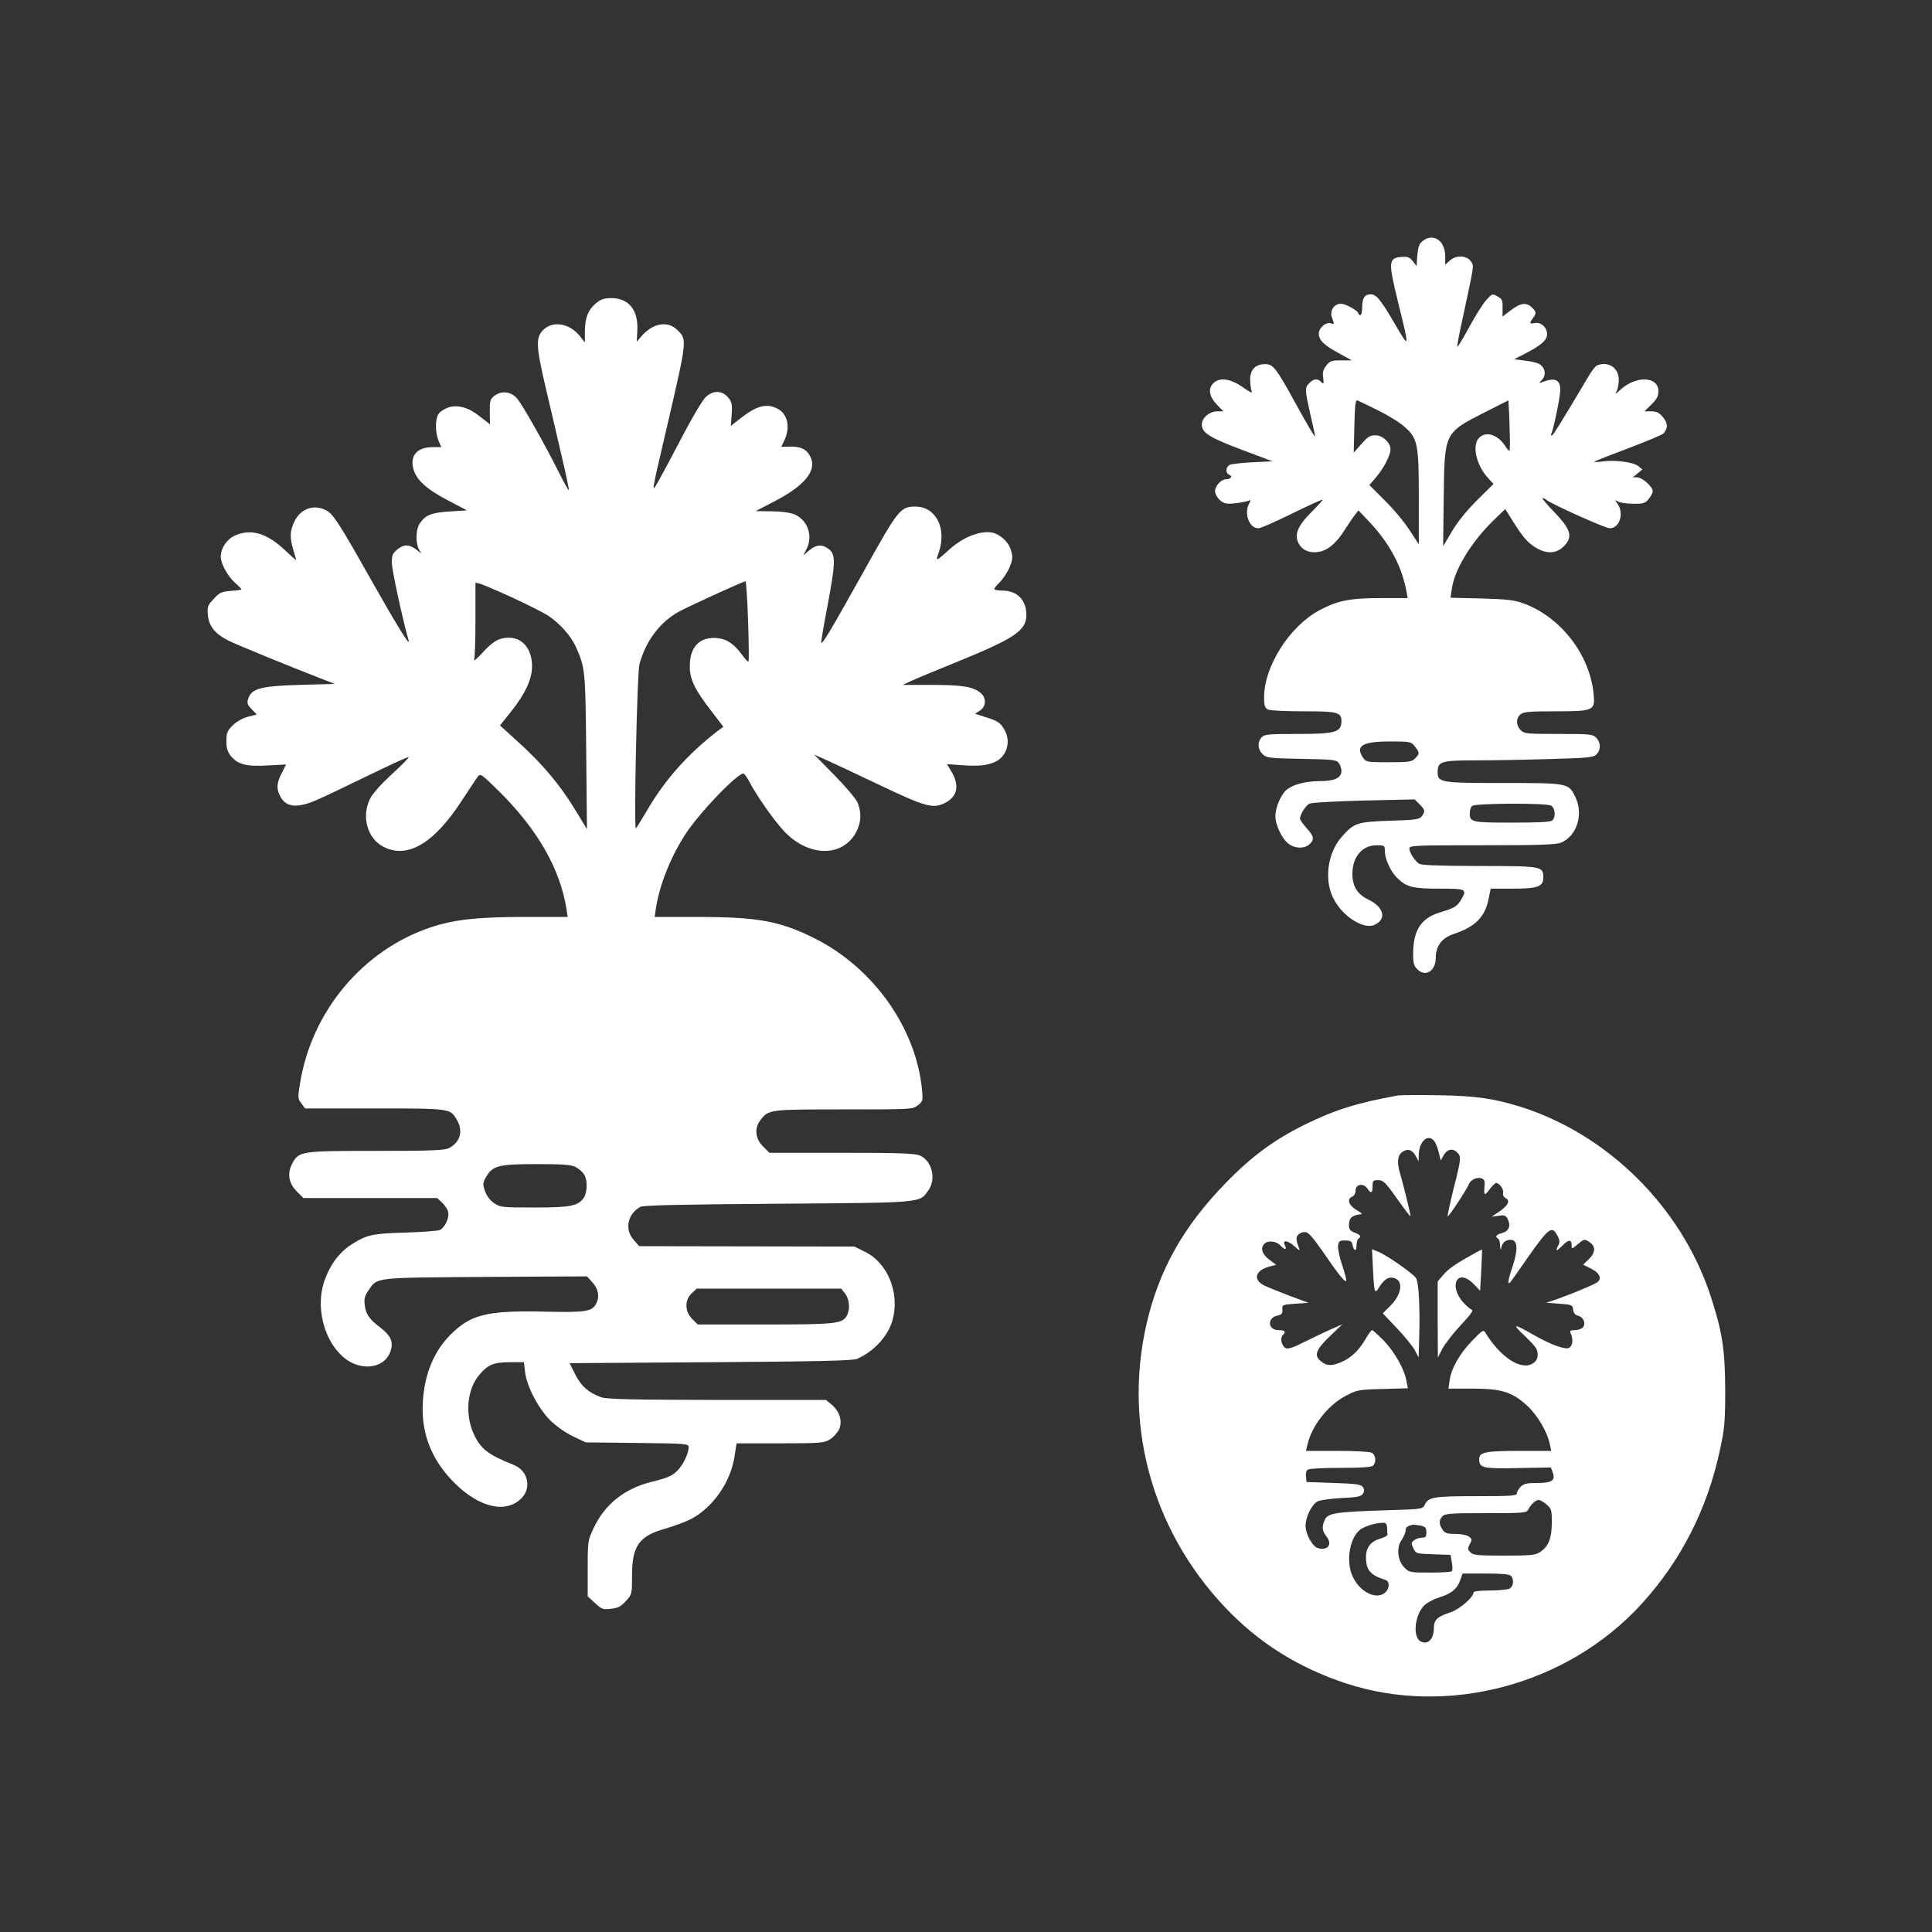 <?xml version="1.0" standalone="no"?>
<!DOCTYPE svg PUBLIC "-//W3C//DTD SVG 20010904//EN"
 "http://www.w3.org/TR/2001/REC-SVG-20010904/DTD/svg10.dtd">
<svg version="1.0" xmlns="http://www.w3.org/2000/svg"
 width="1024pt" height="1024pt" viewBox="0 0 1024 1024"
 preserveAspectRatio="xMidYMid meet">

<rect x="0" y="0" width="1024" height="1024" fill="#333333" stroke="none"/>

<g transform="translate(0,1024) scale(0.1,-0.1)"
fill="#ffffff" stroke="none">
<path d="M7540 8962 c-18 -14 -24 -32 -28 -75 l-4 -57 -20 26 c-17 21 -27 25
-61 22 -68 -5 -69 -27 -19 -231 64 -260 64 -259 -13 -127 -77 132 -100 160
-130 160 -32 0 -45 -19 -45 -67 0 -24 -4 -43 -10 -43 -5 0 -10 3 -10 8 0 14
-67 52 -93 52 -37 0 -61 -38 -47 -74 13 -35 13 -36 -5 -30 -26 10 -65 -23 -65
-54 0 -36 28 -62 111 -107 l64 -35 -57 0 c-50 0 -59 -3 -78 -27 -17 -21 -21
-37 -17 -65 4 -33 3 -36 -10 -23 -20 20 -39 19 -63 -5 -25 -25 -25 -32 5 -165
14 -60 25 -112 25 -115 0 -11 -34 46 -106 177 -100 182 -116 203 -158 203 -52
0 -80 -29 -80 -81 0 -24 4 -52 8 -63 6 -12 -7 -6 -43 19 -67 48 -125 57 -159
25 -31 -29 -24 -72 20 -117 l32 -33 -31 0 c-42 0 -83 -34 -83 -70 0 -44 40
-69 215 -135 l160 -60 -105 -5 c-58 -3 -113 -9 -122 -14 -22 -10 -24 -44 -3
-52 20 -8 9 -24 -16 -24 -26 0 -59 -35 -59 -63 0 -13 11 -34 25 -47 21 -19 32
-22 77 -18 29 3 61 9 72 13 16 7 17 6 7 -13 -29 -54 0 -132 49 -132 12 0 93
36 180 79 88 43 160 76 160 72 0 -4 -27 -33 -60 -66 -70 -70 -90 -116 -69
-161 18 -38 55 -56 102 -50 51 6 98 44 144 117 21 33 46 70 56 82 l17 22 57
-60 c109 -116 173 -237 197 -367 l7 -38 -143 0 c-163 0 -227 -13 -322 -63
-160 -84 -296 -298 -296 -463 0 -42 4 -55 19 -64 11 -6 92 -10 190 -10 182 0
201 -5 201 -53 -1 -58 -31 -67 -233 -67 -156 0 -176 -2 -190 -18 -24 -26 -21
-65 6 -90 20 -19 35 -21 205 -24 168 -3 185 -5 198 -22 8 -11 14 -30 14 -42 0
-37 -36 -54 -116 -54 -75 0 -145 -19 -177 -48 -29 -26 -57 -92 -57 -137 0 -49
35 -122 72 -149 34 -24 82 -25 108 -1 28 25 25 42 -15 86 -19 22 -35 44 -35
50 0 20 30 69 49 79 11 6 137 13 289 17 l270 6 26 -26 c30 -30 31 -36 12 -63
-13 -17 -31 -20 -168 -24 -175 -6 -191 -11 -257 -86 -73 -83 -93 -221 -47
-319 45 -97 161 -174 221 -147 66 30 51 94 -32 134 -59 28 -85 71 -85 137 0
89 52 151 128 151 43 0 44 -1 44 -32 1 -42 30 -106 64 -140 51 -50 83 -58 225
-58 144 0 148 -2 115 -59 -21 -35 -36 -44 -106 -65 -105 -30 -148 -95 -148
-222 0 -51 4 -64 24 -83 43 -41 96 -6 96 63 0 62 32 105 96 126 115 39 164 89
184 186 l11 54 117 0 c133 0 162 11 162 59 0 60 -6 61 -341 61 -223 1 -308 4
-319 13 -25 19 -50 60 -50 79 0 17 23 18 385 18 307 0 392 3 419 14 84 35 120
150 76 241 -36 75 -37 75 -382 75 -335 0 -348 2 -348 59 0 55 19 61 202 61 90
0 267 3 393 7 203 6 230 8 247 25 24 24 23 63 -2 88 -19 19 -33 20 -200 20
-167 0 -181 1 -200 20 -25 25 -26 62 -2 83 16 14 44 17 183 17 208 0 215 3
205 95 -21 208 -175 405 -371 477 -50 18 -87 22 -223 26 l-164 4 7 47 c14 101
101 245 218 360 l65 63 18 -28 c62 -102 89 -137 125 -164 73 -53 137 -49 182
11 31 43 15 82 -66 166 -39 40 -66 73 -61 73 6 0 14 -4 20 -9 21 -20 313 -151
336 -151 52 0 77 78 42 129 -16 22 -16 23 4 12 11 -6 48 -11 81 -11 52 0 62 3
80 26 12 15 21 33 21 41 0 23 -56 73 -82 73 l-23 1 25 20 25 21 -22 18 c-26
21 -126 34 -191 24 -26 -3 -45 -4 -42 -1 3 3 84 35 180 71 95 36 179 71 186
78 26 28 25 55 -2 87 -20 24 -34 31 -62 31 l-36 0 37 36 c28 28 37 44 37 70 0
81 -120 85 -204 6 -25 -23 -27 -24 -17 -5 6 12 11 39 11 61 0 62 -55 99 -114
76 -9 -3 -31 -31 -49 -63 -138 -232 -181 -302 -190 -308 -7 -4 -8 0 -3 12 14
37 46 196 46 229 0 54 -30 67 -95 41 -20 -8 -20 -8 -1 13 23 26 15 66 -16 83
-13 7 -47 15 -78 18 l-55 7 55 28 c88 45 120 73 120 105 0 36 -32 65 -65 59
-29 -6 -30 -1 -10 26 19 26 19 32 -5 56 -29 29 -61 25 -112 -14 l-44 -34 0 46
c1 40 -2 48 -27 61 -27 16 -29 15 -60 -20 -18 -20 -58 -84 -90 -143 -32 -59
-60 -106 -63 -104 -2 3 10 67 27 144 65 303 62 282 45 309 -22 33 -80 34 -113
3 l-23 -21 0 45 c0 83 -64 126 -120 80z m-238 -896 c53 -26 117 -65 141 -87
71 -62 77 -90 77 -378 l0 -246 -49 75 c-26 41 -85 112 -131 157 l-82 82 36 42
c41 49 76 116 76 147 0 36 -42 75 -80 75 -28 0 -41 -8 -74 -46 l-41 -46 3 127
c3 130 6 156 19 149 5 -2 52 -25 105 -51z m700 -124 c2 -50 1 -92 -2 -92 -3 0
-14 13 -24 29 -39 58 -100 77 -136 41 -40 -40 -16 -146 49 -216 l27 -29 -87
-86 c-55 -55 -104 -115 -133 -165 l-47 -79 3 260 c4 343 2 340 220 451 l123
62 2 -41 c2 -23 4 -84 5 -135z m-503 -1658 c26 -33 26 -39 1 -64 -18 -18 -33
-20 -139 -20 -113 0 -121 1 -135 22 -45 64 -6 88 140 88 110 0 113 -1 133 -26z
m722 -314 c22 -12 26 -59 7 -78 -9 -9 -70 -12 -213 -12 -215 0 -225 2 -225 50
0 14 5 31 12 38 15 15 390 17 419 2z"/>
<path d="M3159 8633 c-42 -35 -59 -79 -59 -150 l0 -58 -26 33 c-55 69 -144 84
-195 33 -40 -40 -38 -85 11 -296 22 -93 60 -255 84 -360 25 -104 43 -191 41
-193 -2 -2 -22 34 -45 79 -78 157 -205 382 -232 410 -32 35 -83 39 -119 10
-21 -17 -24 -27 -23 -85 l1 -65 -50 39 c-62 50 -117 66 -169 51 -20 -7 -44
-21 -53 -34 -19 -27 -19 -97 -1 -142 l15 -35 -47 0 c-81 0 -120 -45 -101 -115
16 -59 70 -108 181 -166 l103 -54 -92 -6 c-97 -6 -129 -19 -159 -65 -20 -29
-22 -101 -4 -135 l13 -22 -28 21 c-36 28 -67 28 -101 -2 -24 -20 -28 -31 -27
-72 1 -38 55 -290 89 -409 11 -40 -66 86 -201 325 -165 293 -199 346 -236 365
-65 34 -135 10 -168 -58 -25 -51 -26 -86 -6 -153 8 -27 15 -51 15 -53 0 -2
-29 24 -64 57 -95 88 -178 111 -262 73 -42 -19 -74 -67 -74 -112 0 -36 38
-105 76 -138 19 -17 34 -32 34 -34 0 -3 -25 -7 -57 -9 -50 -4 -60 -9 -91 -43
-32 -34 -34 -41 -30 -87 6 -58 38 -97 108 -133 42 -21 322 -136 490 -201 l75
-29 -185 -5 c-207 -6 -256 -19 -274 -72 -8 -24 -6 -32 18 -57 l27 -28 -47 -12
c-29 -8 -60 -25 -81 -46 -29 -29 -33 -40 -33 -83 0 -39 6 -57 25 -81 37 -43
82 -55 195 -48 l96 5 -23 -46 c-27 -53 -29 -82 -8 -122 31 -61 92 -66 203 -16
43 19 166 78 275 131 109 53 201 95 203 92 3 -2 -38 -44 -90 -91 -57 -53 -103
-104 -115 -130 -46 -94 -14 -209 69 -253 128 -68 270 15 420 247 38 58 75 114
83 124 13 18 19 13 114 -80 205 -204 323 -412 356 -626 l6 -38 -227 0 c-253 0
-375 -14 -499 -55 -361 -121 -632 -446 -693 -828 -12 -74 -12 -80 7 -105 l20
-27 369 0 c402 0 399 0 434 -58 37 -60 20 -121 -40 -152 -24 -12 -89 -15 -387
-15 -405 0 -411 -1 -447 -73 -24 -51 -15 -100 29 -144 l33 -33 355 0 354 0 26
-24 c14 -13 29 -35 32 -49 8 -29 -16 -82 -43 -96 -9 -5 -91 -11 -182 -14 -177
-5 -205 -11 -287 -63 -64 -41 -113 -106 -143 -191 -56 -160 12 -367 143 -435
86 -43 180 -17 206 58 18 51 3 85 -55 129 -56 42 -76 71 -81 119 -4 32 1 49
19 75 49 72 22 69 621 73 l538 3 30 -33 c31 -34 38 -77 18 -113 -21 -41 -58
-46 -272 -41 -308 7 -394 -15 -503 -126 -94 -96 -143 -231 -144 -391 0 -148
56 -279 169 -391 134 -133 275 -164 357 -79 53 56 31 146 -44 175 -136 54
-176 85 -213 168 -46 106 -32 237 34 312 44 52 76 64 160 64 l74 0 6 -52 c9
-76 70 -192 133 -256 33 -32 80 -65 121 -85 l68 -32 273 -3 c264 -3 272 -4
272 -23 0 -31 -28 -91 -57 -121 -29 -30 -52 -41 -143 -63 -141 -36 -244 -118
-303 -243 -31 -66 -32 -69 -32 -215 l0 -148 39 -36 c35 -32 42 -35 84 -30 37
4 53 12 79 41 33 35 33 37 33 136 0 158 38 210 180 249 41 12 99 33 129 48
117 60 213 195 234 332 l11 71 231 0 c210 0 233 2 262 20 18 10 39 34 49 51
21 42 6 97 -37 133 l-31 26 -576 0 c-458 1 -585 4 -615 14 -68 25 -106 58
-138 121 l-30 60 748 5 c569 4 755 8 776 18 90 39 165 122 188 206 39 143 -26
303 -146 361 l-56 28 -570 1 -571 1 -29 33 c-49 55 -34 136 34 175 17 9 191
13 727 17 779 6 752 3 800 70 44 61 20 158 -45 186 -28 11 -109 14 -416 14
l-381 0 -34 34 c-41 41 -47 97 -13 140 44 56 47 56 442 56 359 0 365 0 392 22
26 20 27 25 22 82 -32 328 -257 645 -568 802 -186 93 -301 114 -627 114 l-222
0 6 43 c19 125 77 272 156 394 70 110 274 323 308 323 5 0 19 -19 31 -42 38
-74 136 -213 188 -267 125 -129 294 -135 371 -15 34 55 39 112 15 171 -9 20
-64 85 -123 145 l-107 109 80 -36 c44 -20 160 -75 259 -122 254 -121 292 -131
356 -98 64 33 76 90 35 162 l-26 43 84 -6 c113 -9 179 7 213 51 29 38 33 88
11 131 -22 42 -37 53 -103 73 l-56 18 26 17 c32 20 35 65 7 90 -40 36 -91 45
-256 46 l-160 0 45 21 c25 12 127 54 228 95 320 130 382 171 382 255 0 80 -49
129 -130 129 -22 0 -40 4 -40 8 0 5 13 21 29 36 16 16 39 50 51 77 17 41 19
56 10 87 -10 39 -37 70 -77 91 -57 29 -164 -4 -245 -76 -80 -71 -80 -72 -63
-23 45 128 -14 245 -123 245 -80 0 -91 -14 -276 -347 -171 -306 -216 -382
-223 -375 -2 3 12 88 32 191 44 232 45 277 9 305 -36 28 -66 26 -105 -6 l-32
-27 17 32 c37 71 7 157 -64 186 -25 10 -71 16 -123 16 l-82 1 100 52 c161 83
227 165 190 237 -20 39 -50 54 -107 53 l-47 -1 13 27 c37 72 23 146 -33 175
-58 30 -111 16 -196 -51 l-51 -40 4 62 c4 53 1 65 -19 89 -33 38 -80 38 -119
1 -16 -15 -72 -109 -124 -209 -52 -100 -109 -206 -126 -236 -38 -66 -40 -77
35 245 120 516 118 503 65 556 -51 51 -130 37 -191 -34 l-24 -28 3 59 c6 108
-45 172 -137 172 -39 0 -56 -6 -82 -27z m806 -1684 c4 -116 5 -213 2 -215 -3
-3 -17 12 -32 33 -44 60 -81 86 -134 91 -92 8 -145 -45 -145 -149 -1 -68 27
-126 116 -240 l62 -81 -35 -26 c-157 -122 -277 -258 -370 -418 -30 -51 -56
-94 -59 -94 -11 0 7 826 19 869 34 125 111 227 213 281 56 30 334 157 349 159
4 1 10 -94 14 -210z m-1252 125 c78 -36 163 -79 189 -95 62 -40 125 -110 150
-167 50 -111 51 -125 55 -557 l4 -410 -50 83 c-92 153 -187 266 -334 397 l-77
70 56 70 c76 94 114 175 114 243 0 91 -49 152 -122 152 -53 0 -86 -19 -143
-82 -27 -29 -45 -45 -42 -35 4 10 7 107 7 214 l0 195 25 -6 c14 -4 89 -36 168
-72z m337 -3019 c16 -8 36 -25 44 -37 21 -29 20 -97 0 -127 -31 -43 -70 -51
-262 -51 -170 0 -181 1 -213 23 -21 14 -39 38 -48 63 -13 38 -13 44 5 75 35
61 66 69 267 69 138 0 184 -3 207 -15z m1429 -671 c23 -29 28 -83 10 -116 -24
-44 -56 -48 -434 -48 l-357 0 -29 29 c-40 40 -41 101 -3 136 l27 25 383 0 383
0 20 -26z"/>
<path d="M7410 4434 c-219 -40 -334 -76 -495 -155 -165 -82 -283 -169 -422
-313 -224 -230 -353 -463 -418 -751 -124 -555 45 -1125 456 -1533 167 -165
363 -284 596 -362 543 -181 1180 -12 1573 418 210 230 350 505 417 821 24 112
27 148 27 316 -1 214 -16 310 -80 504 -155 464 -540 846 -999 993 -147 46
-244 60 -440 63 -104 2 -201 1 -215 -1z m190 -240 c8 -8 19 -35 25 -60 l11
-45 14 25 c18 34 47 42 71 20 25 -23 25 -31 -17 -195 -19 -78 -33 -143 -31
-146 5 -4 103 145 113 172 9 22 41 37 65 30 17 -6 20 -14 17 -46 -4 -47 1 -49
30 -9 13 17 27 30 32 30 17 0 41 -33 37 -52 -3 -11 2 -22 14 -29 25 -13 12
-40 -38 -73 l-37 -25 36 5 c30 5 38 3 48 -15 19 -37 9 -65 -27 -76 -34 -9 -41
-19 -23 -30 6 -3 11 -21 11 -38 1 -22 3 -25 6 -10 6 29 27 45 55 41 33 -4 34
-56 3 -147 -14 -41 -23 -77 -20 -79 6 -6 -4 -20 99 128 116 165 132 176 161
120 12 -22 13 -35 5 -49 -18 -35 -11 -36 21 -3 33 34 49 34 49 1 0 -20 2 -19
31 5 36 30 38 31 67 10 30 -21 28 -55 -7 -88 l-30 -29 42 -21 c50 -25 61 -58
25 -77 -30 -17 -161 -70 -218 -89 l-45 -15 70 -5 c67 -5 70 -6 73 -32 2 -18
11 -28 27 -32 28 -7 42 -41 25 -61 -7 -8 -26 -15 -42 -15 -25 0 -29 -3 -23
-17 14 -31 11 -65 -7 -76 -19 -13 -95 14 -188 67 -110 63 -120 62 -47 -6 55
-53 67 -69 67 -96 0 -23 -7 -36 -25 -48 -61 -40 -171 30 -252 162 -10 18 -16
14 -71 -43 -66 -68 -111 -148 -119 -212 l-6 -41 126 0 c155 0 211 -17 292 -91
55 -51 107 -140 120 -206 l7 -33 -166 0 c-182 0 -216 -7 -216 -44 0 -47 19
-51 206 -47 l174 3 9 -24 c17 -44 -2 -58 -79 -58 -57 0 -74 -4 -90 -20 -11
-11 -20 -27 -20 -35 0 -13 -31 -15 -215 -15 -226 0 -255 -5 -273 -45 -11 -23
-15 -24 -179 -29 -294 -9 -335 -15 -351 -51 -17 -37 -15 -59 9 -89 32 -41 8
-75 -44 -62 -30 7 -67 74 -67 120 0 45 32 111 63 128 12 7 69 15 126 18 84 4
106 8 115 23 8 12 8 22 0 35 -10 14 -32 18 -155 22 l-144 5 -3 29 c-2 16 2 32
10 37 7 5 85 9 173 9 112 0 165 4 173 12 18 18 14 56 -7 68 -11 6 -90 10 -184
10 l-165 0 8 33 c22 100 110 211 205 260 57 30 67 32 193 35 l134 4 -7 37
c-10 62 -62 153 -119 214 -31 31 -59 57 -63 57 -5 0 -18 -18 -31 -40 -37 -66
-79 -106 -132 -129 -53 -23 -81 -21 -112 7 -34 29 -22 60 50 129 l67 64 -55
-24 c-30 -13 -94 -44 -143 -68 -69 -35 -91 -41 -105 -33 -20 13 -28 52 -13 67
19 19 12 27 -23 27 -56 0 -61 65 -6 77 23 4 28 10 27 32 -2 25 0 26 68 31 l70
5 -100 37 c-55 21 -116 46 -135 55 -61 31 -46 81 29 100 l35 9 -37 28 c-38 29
-48 61 -25 84 19 19 63 14 83 -8 10 -11 22 -20 27 -20 5 0 4 9 -2 20 -16 31
17 26 53 -7 25 -23 29 -24 22 -8 -16 43 -17 56 -5 70 7 8 23 15 36 15 18 0 38
-22 94 -102 83 -121 117 -164 125 -157 3 3 -6 39 -20 80 -14 41 -24 88 -23
104 3 27 6 30 38 30 27 0 36 -5 38 -20 7 -36 22 -41 22 -8 0 18 5 35 10 38 17
11 11 20 -20 32 -24 9 -30 17 -30 41 0 34 14 49 50 54 24 3 24 4 -12 26 -41
25 -50 58 -20 70 10 4 17 18 17 32 0 34 41 41 62 11 20 -29 28 -26 28 12 0 29
3 32 30 32 26 0 38 -11 99 -97 38 -54 71 -97 72 -95 3 3 -37 165 -55 227 -18
59 -14 98 13 115 28 19 52 11 71 -24 l14 -26 1 33 c0 70 48 115 80 76z m597
-1928 c26 -23 28 -29 28 -98 -1 -82 -17 -124 -62 -154 -25 -17 -47 -19 -190
-19 -140 0 -165 2 -179 17 -16 15 -16 20 -4 44 13 23 13 27 -5 40 -10 8 -42
14 -71 14 -43 0 -56 4 -68 22 -20 29 -20 52 0 72 13 14 48 16 229 16 201 0
215 1 225 19 15 28 39 51 55 51 8 0 27 -11 42 -24z m-845 -121 c0 -14 1 -30 2
-37 1 -7 -16 -17 -38 -23 -50 -14 -76 -47 -76 -97 0 -70 22 -96 103 -122 26
-8 22 -52 -8 -72 -49 -32 -131 13 -166 91 -38 82 -14 212 45 251 27 17 75 31
114 33 17 1 22 -5 24 -24z m177 9 c26 -6 31 -11 31 -35 0 -24 -4 -29 -23 -29
-13 0 -31 -6 -41 -13 -17 -12 -17 -17 -5 -43 14 -29 16 -29 106 -32 l91 -3 7
-40 c4 -22 4 -43 0 -47 -4 -4 -56 -7 -116 -7 -104 0 -110 1 -135 26 -37 37
-44 107 -15 147 11 17 21 39 21 50 0 18 10 25 41 31 4 0 21 -2 38 -5z m479
-266 c18 -18 14 -56 -7 -68 -11 -5 -58 -10 -105 -10 -51 0 -86 -4 -86 -10 0
-26 -74 -90 -123 -106 -68 -22 -87 -39 -87 -81 0 -61 -32 -93 -70 -73 -44 23
-32 140 19 191 15 15 52 34 81 43 63 19 95 46 110 92 l12 34 122 0 c82 0 126
-4 134 -12z"/>
<path d="M7277 3517 c6 -130 9 -139 32 -101 25 40 46 56 72 52 59 -9 53 -84
-12 -149 l-40 -40 75 -79 c41 -43 84 -96 95 -117 l20 -38 3 100 c5 164 -2 298
-17 321 -16 24 -151 119 -199 139 l-34 14 5 -102z"/>
<path d="M7805 3591 c-88 -48 -131 -78 -158 -111 l-27 -32 0 -201 1 -202 25
48 c14 26 57 82 97 124 50 53 68 78 58 81 -8 3 -27 19 -43 36 -84 92 -33 189
53 100 l34 -35 6 108 c3 59 5 109 4 110 0 1 -23 -10 -50 -26z"/>
</g>
</svg>
